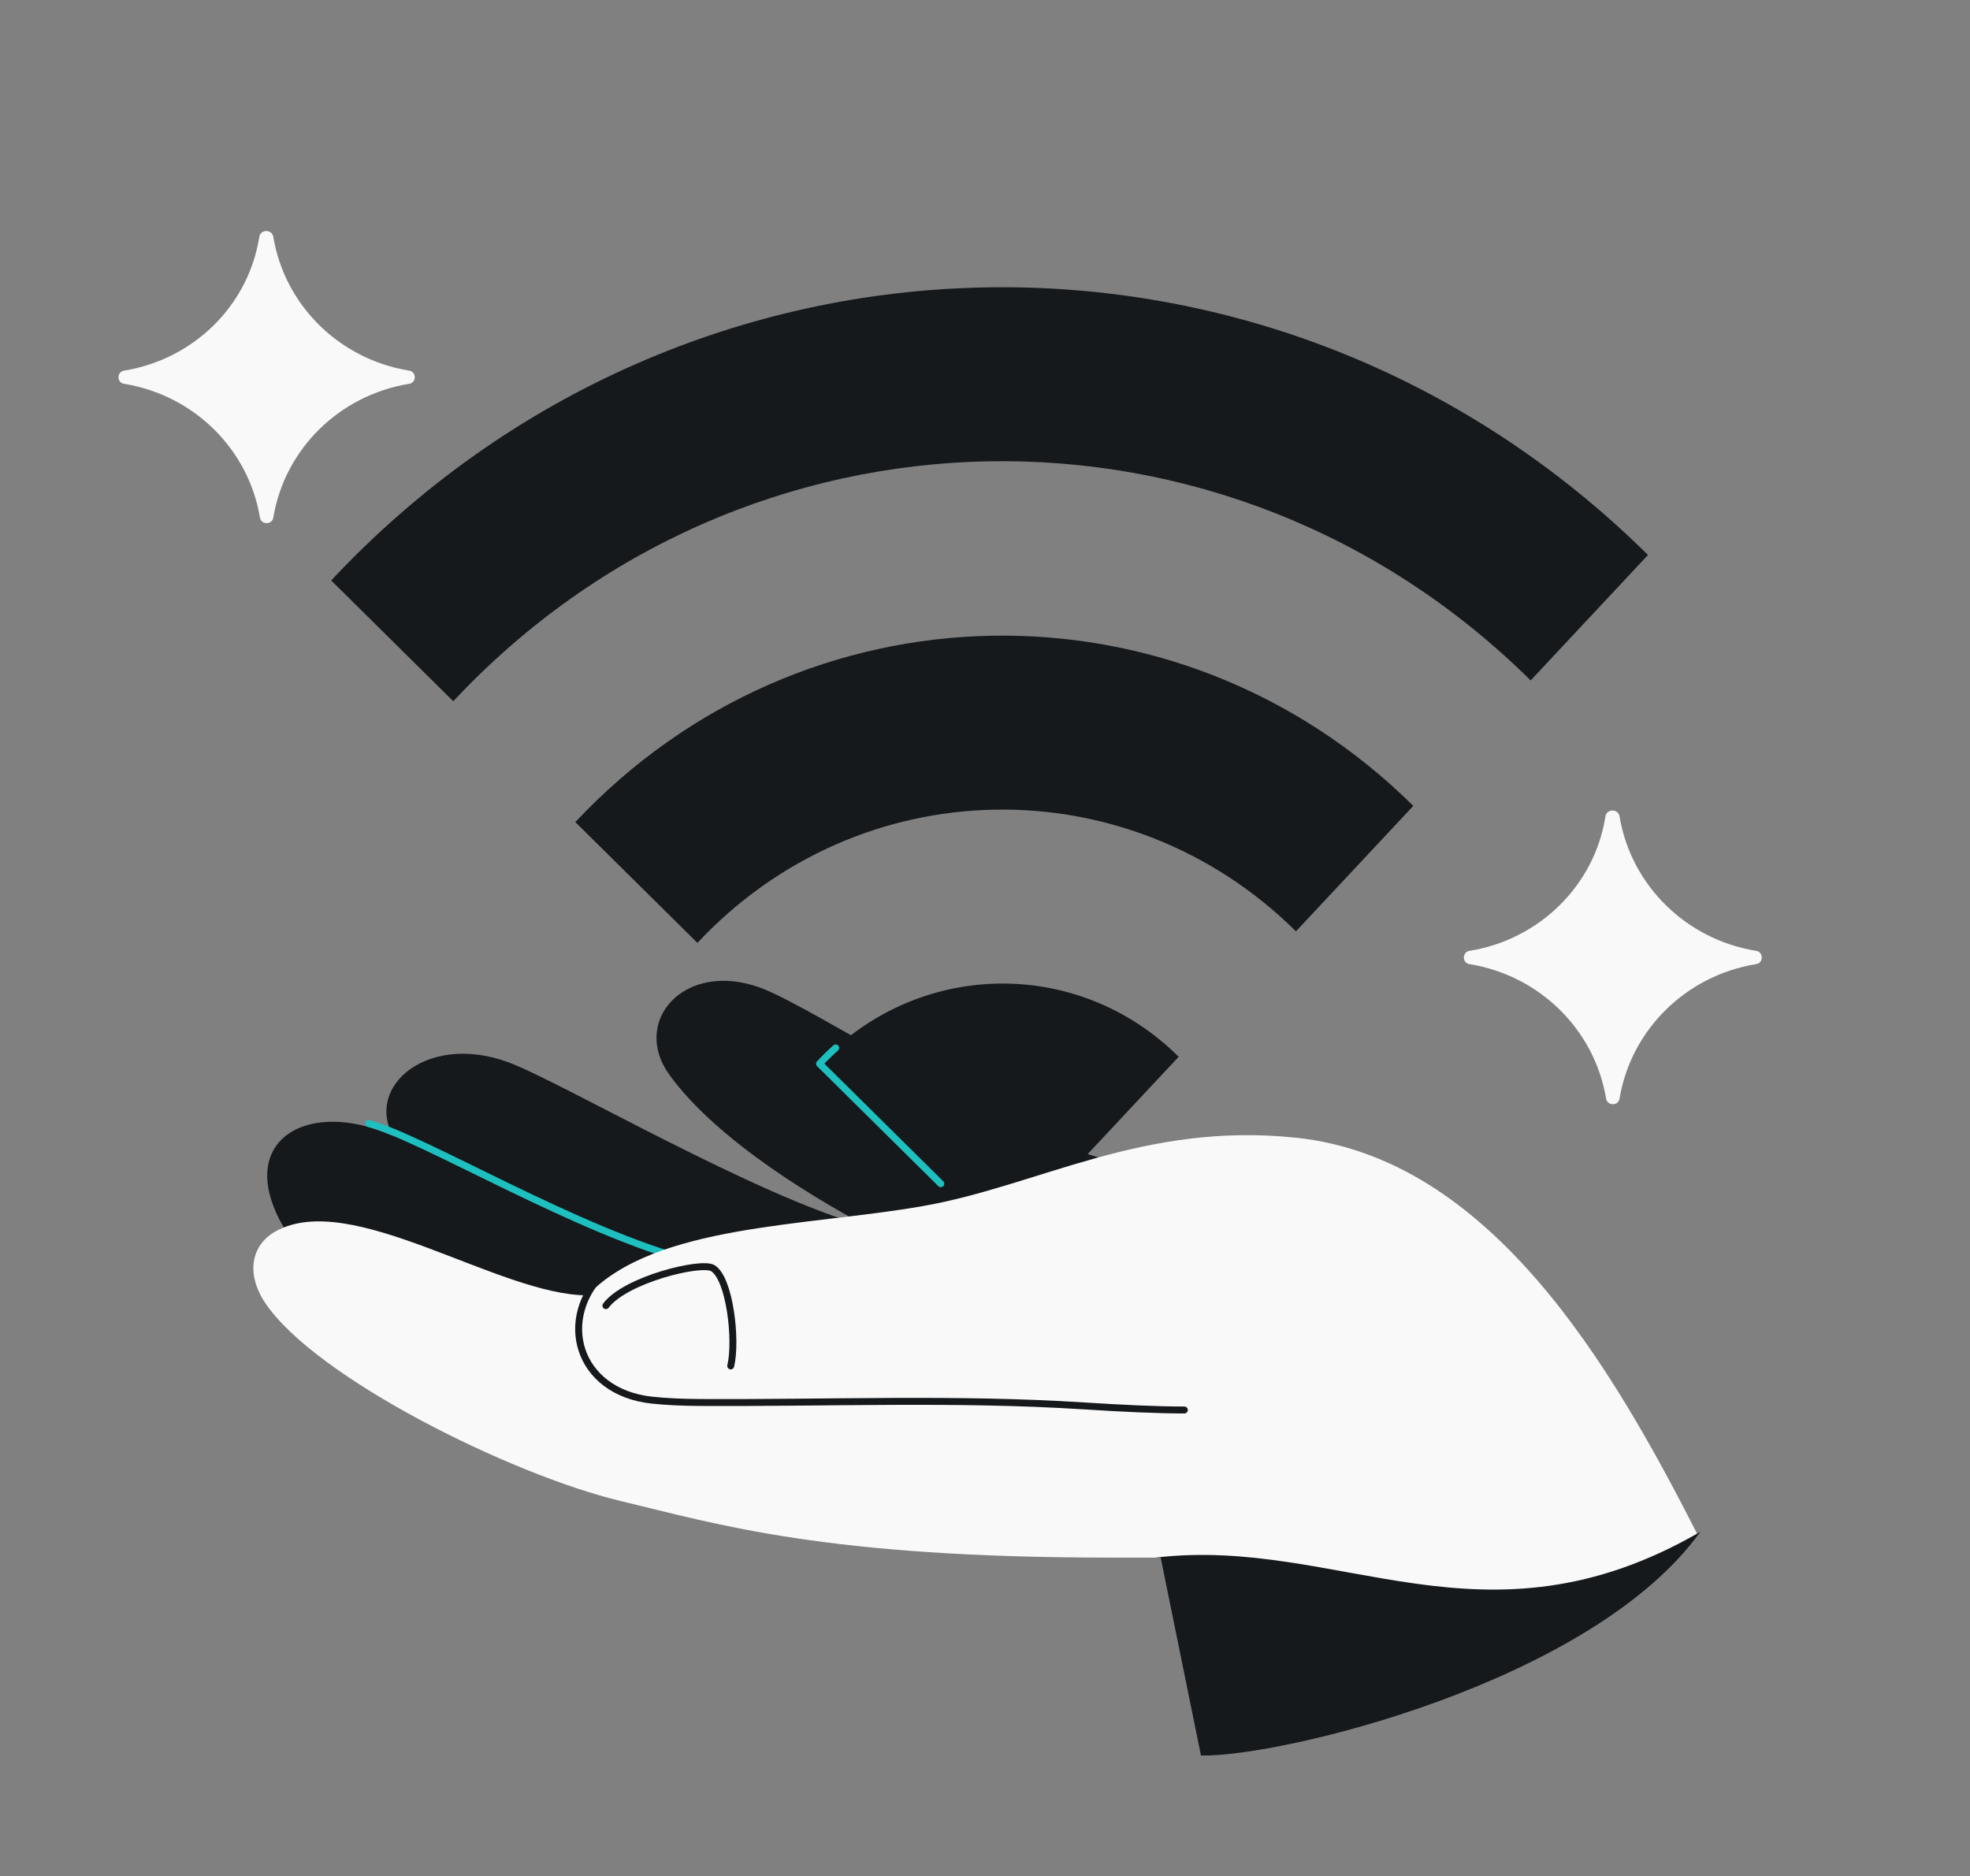 <svg width="568" height="541" viewBox="0 0 568 541" fill="none" xmlns="http://www.w3.org/2000/svg">
<rect x="0" y="0" width="568" height="541" fill="#808080" stroke="none"/>
<g clip-path="url(#clip0_817_81)">
<path d="M95.488 167.374L130.689 202.214C214.753 112.318 353.849 109.629 441.325 196.209L475.154 160.033C368.317 54.291 198.33 57.578 95.488 167.374Z" fill="#16191C"/>
<path d="M236.293 306.736L289.096 358.997L339.839 304.734C310.794 275.813 264.371 276.71 236.293 306.736Z" fill="#16191C"/>
<path d="M165.883 237.055L201.085 271.896C247.768 221.973 325.082 220.479 373.66 268.559L407.489 232.384C339.55 165.141 231.345 167.233 165.883 237.055Z" fill="#16191C"/>
<path d="M80.63 351.805C91.388 372.619 123.638 386.893 143.526 396.333C161.858 393.455 202.852 380.622 203.159 369.874C177.704 358.746 120.718 328.686 105.297 324.722C85.145 319.542 69.763 330.78 80.63 351.805Z" fill="#16191C"/>
<path d="M114.84 330.017C128.803 348.831 166.481 370.281 186.593 379.235C204.849 375.912 249.713 364.407 249.759 353.654C217.961 345.016 161.3 311.663 146.333 306.227C122.268 297.488 103.406 314.61 114.84 330.017Z" fill="#16191C"/>
<path d="M106.299 323.97C121.721 327.934 167.065 355.455 199.761 363.719" stroke="#1EBFBF" stroke-width="2" stroke-linecap="round"/>
<path d="M193.041 309.988C206.798 328.955 235.619 346.251 254.6 356.093C272.892 352.97 319.817 345.402 319.98 334.651C289.751 327.27 234.885 290.571 219.267 284.833C197.358 276.784 181.776 294.458 193.041 309.988Z" fill="#16191C"/>
<path d="M266.062 347.79C299.541 341.918 329.366 323.46 373.608 328.064C429.74 333.906 464.677 393.856 489.485 442.586C446.58 488.191 357.79 467.965 334.656 449.154L320.337 449.154C237.946 449.154 207.269 439.604 179.119 432.873C147.179 425.235 90.696 397.135 76.415 375.629C70.903 367.329 72.358 359.079 79.417 355.105C101.263 342.805 143.715 373.528 169.406 373.528C188.752 353.031 232.582 353.662 266.062 347.79Z" fill="#F9F9F9"/>
<path fill-rule="evenodd" clip-rule="evenodd" d="M490.248 441.713C459.007 485.178 369.336 506.67 346.268 506.232L334.656 449.154L333.13 449.154C386.204 442.873 427.695 477.919 490.248 441.713Z" fill="#16191C"/>
<path d="M174.392 366.653C160.525 379.909 166.147 401.361 187.935 403.741C192.034 404.189 196.813 404.391 201.91 404.42C238.808 404.626 275.787 403.05 312.61 405.412C323.38 406.103 333.72 406.589 341.481 406.589" stroke="#16191C" stroke-width="2" stroke-linecap="round"/>
<path d="M174.692 376.495C180.336 368.97 202.137 363.678 205.499 365.677C210.429 368.609 212.455 386.523 210.688 393.878" stroke="#16191C" stroke-width="2" stroke-linecap="round"/>
<path d="M506.182 278.038C508.554 277.846 508.553 274.375 506.182 274.163C486.115 270.842 470.361 255.342 466.985 235.598C466.753 233.09 463.091 233.09 462.859 235.598C459.67 255.342 443.916 270.842 423.849 274.163C421.478 274.375 421.477 277.846 423.849 278.038C443.916 281.36 459.67 296.86 463.046 316.604C463.268 319.006 466.783 319.008 466.985 316.604C470.361 296.86 486.115 281.36 506.182 278.038Z" fill="#F9F9F9"/>
<path d="M117.812 110.701C120.171 110.51 120.17 107.059 117.812 106.848C97.855 103.545 82.188 88.13 78.831 68.495C78.6 66.001 74.958 66.001 74.728 68.495C71.557 88.13 55.89 103.545 35.933 106.848C33.575 107.059 33.574 110.51 35.933 110.701C55.89 114.004 71.557 129.419 74.914 149.054C75.135 151.443 78.63 151.445 78.831 149.054C82.188 129.419 97.855 114.004 117.812 110.701Z" fill="#F9F9F9"/>
<path d="M240.948 302.17C239.348 303.609 237.794 305.131 236.293 306.736L271.253 341.337" stroke="#1EBFBF" stroke-width="2" stroke-linecap="round" stroke-linejoin="round"/>
</g>
<defs>
<clipPath id="clip0_817_81">
<rect y="0.55" width="568" height="540" rx="48" fill="white"/>
</clipPath>
</defs>
</svg>

